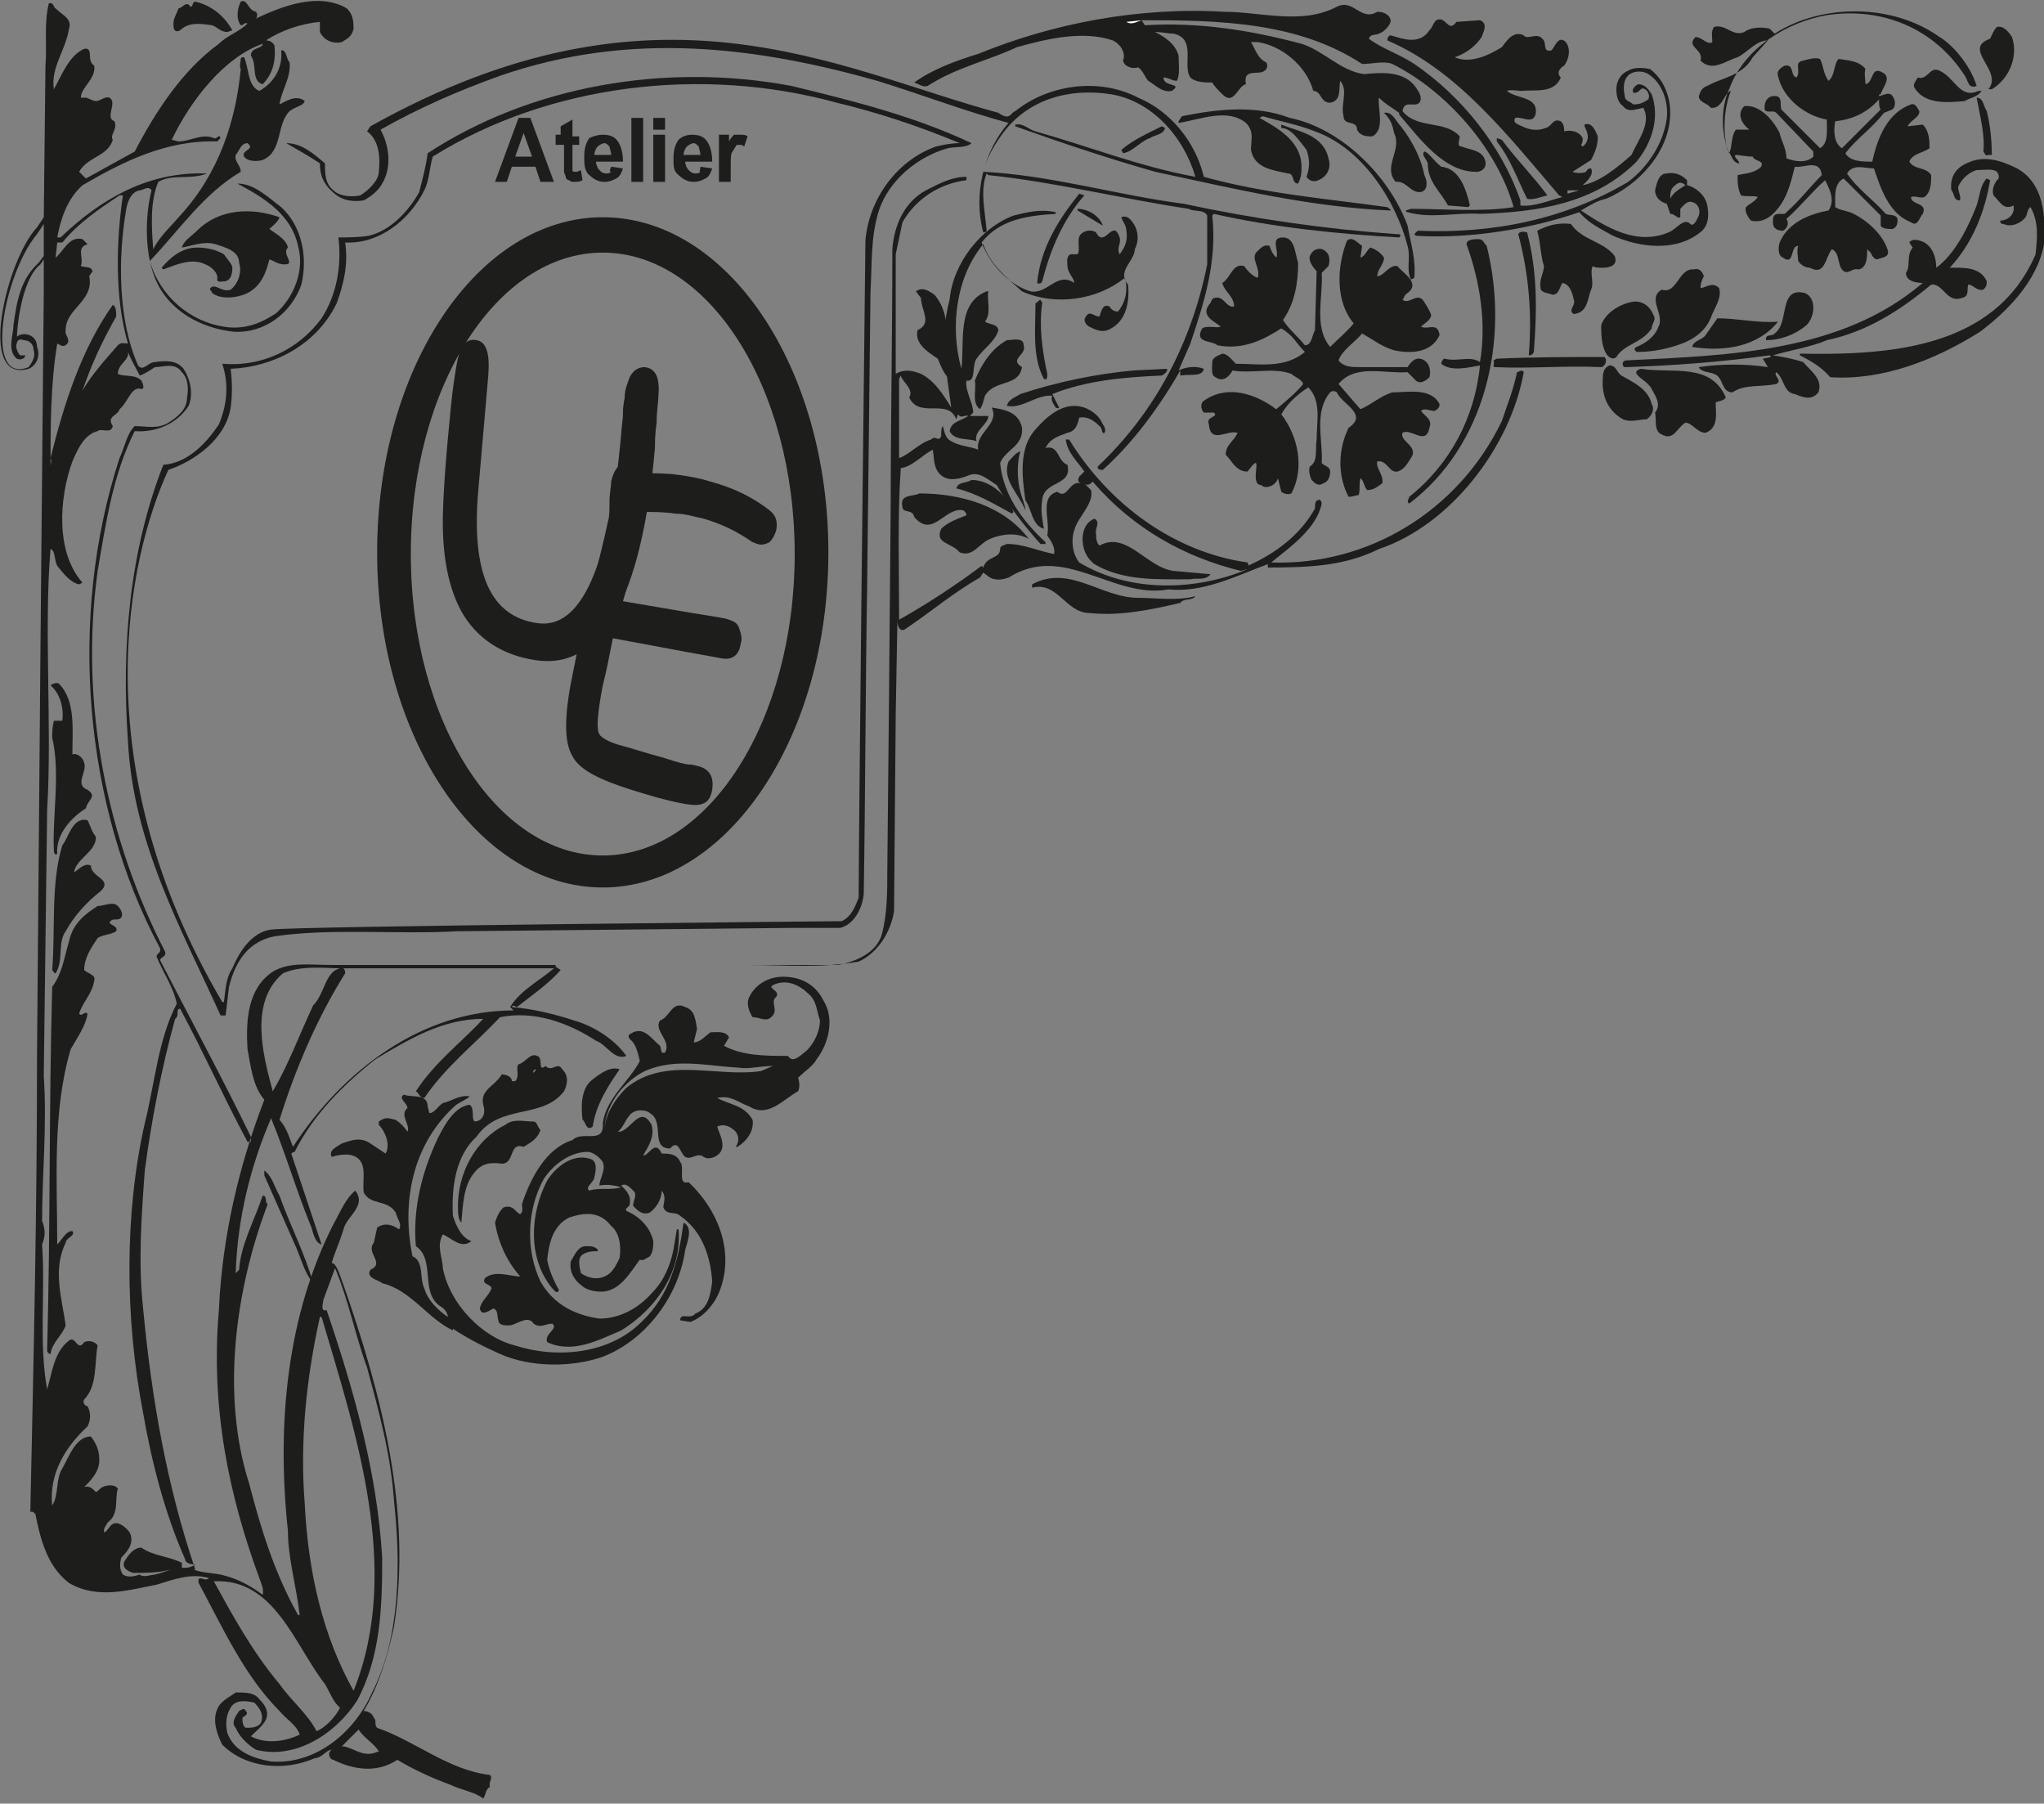 <?xml version="1.0" encoding="utf-8"?>
<!-- Generator: Adobe Illustrator 25.3.1, SVG Export Plug-In . SVG Version: 6.00 Build 0)  -->
<svg version="1.1" id="Ebene_1" xmlns="http://www.w3.org/2000/svg" xmlns:xlink="http://www.w3.org/1999/xlink" x="0px" y="0px"
	 viewBox="0 0 121.4 107.1" style="enable-background:new 0 0 121.4 107.1;" xml:space="preserve">
<rect x="0" y="0" width="121.4" height="107.1" fill="#808080" stroke="none"/>
<style type="text/css">
	.st0{fill:#1D1D1B;}
	.st1{fill-rule:evenodd;clip-rule:evenodd;fill:#1D1D1B;}
	.st2{fill-rule:evenodd;clip-rule:evenodd;fill:#FFFFFF;}
</style>
<g>
	<g>
		<g>
			<path class="st0" d="M31.8,39.2c-2-0.3-3.5-1.3-4.4-2.9c-0.7-1.3-1.1-3-1.1-5.3c0-1,0.1-3,0.4-6c0.1-1.1,0.2-2,0.3-2.6
				c0.1-0.7,0.2-1.2,0.3-1.5c0.2-0.5,0.5-0.8,1-0.7c0.6,0.1,0.8,0.8,0.7,2.1l-0.6,6.9c-0.4,4.8,0.7,7.4,3.5,7.8
				c2.6,0.4,4.3-3.3,5-11.3c0-0.3,0.1-0.7,0.1-1.2c0-0.5,0.1-0.8,0.1-0.9c0-0.5,0.2-0.9,0.3-1.2c0.2-0.4,0.5-0.6,0.9-0.6
				c0.7,0.1,0.9,0.7,0.8,1.8c0,0.3-0.1,0.8-0.1,1.5c-0.1,0.7-0.1,1.1-0.1,1.5C38.1,35.6,35.7,39.8,31.8,39.2z"/>
		</g>
		<g>
			<path class="st0" d="M45,32.3c-0.1,0-0.2-0.1-0.3-0.1c-1-0.7-1.9-1.1-2.9-1.4c-0.5-0.1-1.1-0.3-1.7-0.3c-0.6-0.1-1.3-0.1-2-0.1
				c0,0.5-0.1,0.9-0.1,1.2c-0.2,1-0.5,2.4-1,4.1l4.1,0.7c1.2,0.2,2,0.3,2.2,0.4c0.3,0.1,0.5,0.2,0.6,0.5c0.1,0.3,0.2,0.6,0.1,0.9
				c-0.1,0.7-0.5,1-1.1,0.9l-2.2-0.4l-4.3-0.8c-0.1,0.5-0.2,1-0.3,1.5c-0.1,0.5-0.2,0.9-0.3,1.3c-0.3,1.6-0.4,2.6-0.2,2.9
				c0.1,0.2,0.6,0.5,1.4,0.7c0.4,0.1,1,0.3,1.7,0.5c0.8,0.2,1.3,0.4,1.7,0.5c0.1,0,0.3,0.1,0.6,0.1c0.2,0,0.4,0.1,0.5,0.1
				c0.7,0.2,0.9,0.7,0.8,1.4c-0.1,0.6-0.4,0.9-1,0.9c-0.6,0-1.9-0.3-3.8-0.9c-1.9-0.6-3.1-1.2-3.5-2c-0.5-0.8-0.5-2.4,0-4.8
				c0.1-0.5,0.2-1,0.3-1.5c0.1-0.5,0.3-1.1,0.4-1.8c0-0.2,0-0.4,0-0.6c0-0.2,0.1-0.5,0.3-0.6c0.5-2.1,0.9-3.6,1.1-4.6
				c0.1-0.3,0.1-0.7,0.1-1.2c0-0.5,0.1-0.9,0.1-1.2c0.2-0.9,0.6-1.2,1.2-1c0.3,0.1,0.5,0.2,0.6,0.5c0.8,0,1.5,0,2.2,0.1
				c0.7,0.1,1.3,0.2,1.9,0.4c1.5,0.4,2.6,1,3.5,1.7c0.4,0.3,0.5,0.7,0.4,1.2c-0.1,0.3-0.2,0.5-0.4,0.7C45.5,32.3,45.2,32.4,45,32.3z
				"/>
		</g>
	</g>
	<g>
		<path class="st0" d="M35.8,52.7c-7.4,0-13.4-8.9-13.4-19.9c0-11,6-19.9,13.4-19.9c7.4,0,13.4,8.9,13.4,19.9
			C49.2,43.8,43.2,52.7,35.8,52.7z M35.8,15c-6.3,0-11.4,8-11.4,17.9c0,9.9,5.1,17.9,11.4,17.9s11.4-8,11.4-17.9
			C47.2,23,42.1,15,35.8,15z"/>
	</g>
</g>
<g>
	<g>
		<path class="st1" d="M117.6,19.7c-2.7,1.7-5.8,2.9-8.9,2.7c-0.5-0.6-1.2-1-1.8-1.3l0-0.1c5.3,0.1,11.6-0.3,14-5.9
			c0.1-1,0.2-1.9-0.3-2.8c-0.2,0.1-0.2,0.5-0.3,0.6c-0.3,0.4-0.9,0.6-1.3,0.4c-0.1,0-0.2,0-0.2-0.2c0.4,0,0.8-0.3,0.8-0.7l0-0.2
			c-0.6,0.3-0.8-0.2-1.2-0.6c-0.1-0.3,0-0.6,0.2-0.9c0.2-0.1,0.1-0.4,0-0.5c-0.2-0.2-0.8-0.1-1.2-0.1c-0.4,0.1-0.9,0.5-1.1,1
			c0,0.3,0.2,0.6,0.1,0.8c-0.4,0-0.3-0.4-0.5-0.6c-0.1-0.7,0.2-1.3,0.9-1.6c1-0.5,2-0.2,3,0.3c1.6,0.9,1.7,2.8,1.6,4.5
			C121,16.7,119.2,18.5,117.6,19.7L117.6,19.7z"/>
	</g>
	<g>
		<path class="st1" d="M118.3,5.3l-0.2,0c0.9-1.1-1.6-2.4,0.1-3c0.1-0.2,0.2-0.5,0.4-0.7c0.4-0.1,0.7,0.3,0.9,0.6
			C119.9,3.4,119.3,4.7,118.3,5.3L118.3,5.3z"/>
	</g>
	<g>
		<path class="st1" d="M118.1,9.2c-0.2,0.1-0.2-0.1-0.3-0.2c0.1-1-0.2-2.1-0.4-3.2c0.4,0,0.4,0.5,0.6,0.8c0.2,0.8,0.3,1.7,0.3,2.6
			L118.1,9.2L118.1,9.2z"/>
	</g>
	<g>
		<path class="st1" d="M115.8,15.9c0.7,0,1.8-0.1,2.2,0.8c0,0.2,0,0.3-0.2,0.5c-0.4,0.1-0.6-0.3-0.9-0.3c-0.1,0.3,0.1,0.7-0.4,0.8
			c-0.9,0.3-1.1-0.9-1.8-0.8c-1.8,1.5-3.8,2.8-6.2,3.3c-0.9,0.4-2.2,0.6-3.2,0.9c0.6,0.1,1.2,0.2,1.8,0.4c0.4,0.5,1.2,1,0.9,1.8
			c-0.4,0.5-0.9,0.3-1.4,0.1c-0.7-0.1-0.6-0.9-1.1-1.3c-0.2,0.2,0.4,0.5,0,0.7c-0.9,0.2-1.9,0-2.6,0.5c-0.7,0-0.5-0.9-1.1-1.1
			c-0.2-0.1-0.8-0.1-0.9-0.4c1.3-0.2,2.8-0.2,4.1,0l-0.3-0.5l0.5-0.1l-0.1-0.1c-2.9,0.4-5.6,0.6-8.5,0.7c-0.1,0-0.2,0-0.2-0.1
			c-0.1-0.2,0.1-0.3,0.2-0.3c6.2-0.3,12.8-0.5,17.6-4.6c-0.4,0-1-0.1-1-0.6c0.3-0.4,0-1,0.4-1.5l-0.2-0.3c0.2-0.3,0.7-0.1,0.9,0
			c0.5,0.3,0.7,0.9,0.7,1.5c1.1-0.8,1.9-2.4,2.4-3.7c0.2-0.6,0.2-1.2,0.6-1.6l0.2,0.1C117.9,12.5,117.2,14.4,115.8,15.9L115.8,15.9z
			"/>
	</g>
	<g>
		<path class="st1" d="M116.7,6c-1.1,0.1-2.4,0.2-3-0.8c-0.1-0.2,0.1-0.4,0.2-0.6c0.6,0.2,0.7-0.7,1.3-0.4c0.9,0.4,1.2,1.7,2.3,1.2
			l0.2,0C117.4,5.8,117,5.8,116.7,6L116.7,6z"/>
	</g>
	<g>
		<path class="st1" d="M117.4,5.1c-0.5,0.2-0.5-0.3-0.7-0.6c-1.8-2.8-4.9-4.1-8.2-3.6c-2.3,0.4-4.9,1.9-5.8,4.4
			c-0.5,1.1-0.5,2.6,0,3.8c0.2-0.4,0.1-1,0.4-1.4c0.2,0,0.6,0,0.8,0c-0.4-0.3-0.8-0.9-0.3-1.4c0.9-0.1,1.7,0.8,2.1,1.6
			c0.1,0.5,0.4,0.9,0.4,1.5c0.5,0.2,1.2,0.3,1.6-0.1l0-0.3l-2.2-2.3c-0.2-0.2-0.7,0.1-0.7-0.3c0-0.4,0.2-0.7,0.6-0.7
			c0.5,0,0.3,0.5,0.4,0.8l2.3,2.3c0.5-0.3,0.4-1,0.4-1.7c-1.2-0.2-2.6-1.2-2.9-2.6c-0.1-0.3,0.2-0.5,0.4-0.6
			c0.6-0.1,0.3,0.6,0.7,0.7c0.3-0.4-0.2-0.9,0.4-1c0.4-0.1,0.7-0.2,1-0.1c0.2,0.4,0.2,0.9,0.5,1.3c0.4-0.3,0.3-1,0.6-1.3
			c0.6,0.1,1.2,0.1,1.6,0.6c-0.1,0.2,0,0.7,0,0.9c0.5-0.1,0.3-1.1,1-0.7c0.6,0.3,0,0.9-0.1,1.3c-0.1,0-0.1,0-0.1,0.1l0,0
			c0.2,0,0.6-0.3,0.8,0c0.2,0.3,0.2,0.6,0,0.8l-0.5,0.2c-0.8,1-1.6,1.5-2.3,2.4c0.3,0.5,1,0.5,1.6,0.5c0.3-1.4,0.9-2.9,2.3-3.4
			c0.3-0.1,0.4,0.3,0.5,0.4c0,0.4-0.5,0.5-0.7,0.9l0.9-0.1c0.4,0.4,0.4,1,0.4,1.4c-0.4,0.3-1,0.3-1.2,0.8c0.3,0.5,1,0.3,1.3,0.8
			c0,0.4,0,1-0.4,1.3c-0.3,0.1-0.5-0.1-0.8,0c0,0.5,1,0.3,0.7,1c-0.2,0.2-0.3,0.8-0.7,0.5c-1.3-0.5-1.8-2-2.2-3.2
			c-0.6,0-1.2-0.3-1.6,0.3c0.6,0.9,1.6,1.6,2.3,2.4c0.2,0.1,0.6,0,0.7,0.3c0,0.2,0,0.5-0.3,0.6c-0.2,0-0.6,0-0.7-0.2l0-0.6l-2.2-2.2
			c-0.6,0.3-0.5,1.1-0.5,1.7c0.3,0.2,0.7,0.2,1.1,0.4c0.8,0.4,1.7,1.2,2,2.1c0.2,0.5-0.4,0.5-0.6,0.6c-0.2,0-0.3-0.2-0.4-0.4
			c0,0-0.1-0.1-0.2-0.2l0,0c0,0.4,0,1.1-0.5,1.2c-0.4-0.1-0.6,0.3-0.9,0.1c-0.4-0.3-0.2-1.1-0.7-1.3c-0.4,0.5-0.4,1.6-1.3,1.1
			c-0.2,0-0.5-0.1-0.7-0.4c0-0.2-0.1-0.6,0-0.9c-0.5,0-0.2,1.2-0.9,0.7c-0.3-0.1-0.3-0.6-0.2-0.9c0.5-1.2,1.8-1.7,2.9-1.9
			c0.4-0.6,0.1-1.2-0.2-1.8c-0.8,0.7-1.4,1.5-2.3,2.3c0.2,0.3,0,0.6-0.2,0.7c-0.3,0-0.6-0.1-0.6-0.5c0-0.3,0-0.5,0.4-0.5l0.3,0
			c0.9-0.8,1.5-1.6,2.2-2.3c-0.1-1-1.1-0.4-1.6-0.5c-0.2,0.8-0.4,1.6-0.8,2.2c-0.4,0.6-1,1.2-1.8,1c-0.2-0.2-0.4-0.6-0.3-0.8
			c0.2-0.2,0.5-0.3,0.7-0.6c-0.2-0.1-0.7,0-1-0.1c-0.2-0.4-0.2-0.8-0.2-1.2c0.4-0.1,1-0.1,1.4-0.5c0.2-0.4-0.4-0.3-0.5-0.6
			c-0.4,0-0.8-0.1-1-0.1c-0.2,0.1,0.2,0.3,0.2,0.5c-0.4,0-0.5-0.6-0.7-0.8c-0.3-1.1-0.2-2.5,0.2-3.5c-0.4,0.1-0.5,1.1-1.2,1
			c-0.2-0.3-0.7-0.3-0.7-0.7c0.1-0.3,0.2-0.5,0.5-0.6c0.9-0.5,2.1-0.6,2.7-1.7l0.9-1c-0.7,0-1.2,0.7-1.8,1c-0.7,0.2-1.5,0.9-2.2,0.2
			c0.2-0.7-0.9-0.8-0.3-1.4c0.4,0,0.7,0.5,1,0.3c0-0.3-0.1-0.6,0.1-0.9c0.7-0.2,1.1,0.6,1.8,0.3c0.4-0.3,1-0.3,1.5-0.2l0.3,0.3
			c2.8-1.8,7-1.8,9.8,0.2C115.9,2.6,117,3.8,117.4,5.1L117.4,5.1z M109.4,8.8c-0.5-0.3-0.5-1.1-0.4-1.6c1-0.1,1.9-0.5,2.6-1.3
			c0,0.2,0,0.5,0.1,0.6L109.4,8.8L109.4,8.8z"/>
	</g>
	<g>
		<path class="st1" d="M107.3,19.3c-0.7,0.6-1.6,0.9-2.4,0.9c-0.1-0.4,0.4-0.2,0.5-0.4c0.9-0.6,0.2-2.8,1.8-2.4
			C107.9,17.7,107.8,18.8,107.3,19.3L107.3,19.3z"/>
	</g>
	<g>
		<path class="st1" d="M100.5,20.6c0.1-0.4,0.6-0.4,0.8-0.7l0.7-1c1.2,0,2.4,0.3,3.6,0.2C104.4,20.6,102.4,20.9,100.5,20.6
			L100.5,20.6z"/>
	</g>
	<g>
		<path class="st1" d="M101.9,23.9c0,0.6,0.2,1.5-0.6,1.8c-0.5,0-0.8-0.6-1.2-0.6c-0.5,0.3-0.7,1.1-1.4,0.7
			c-0.5-0.2-0.3-0.9-0.4-1.3c0.4-0.5,0-1-0.2-1.4c-0.2-0.4-0.7-0.6-0.9-0.9c-0.1-0.2,0.2-0.3,0.3-0.3c1.8,0.3,4.1-0.4,5,1.7
			C102.4,23.8,102.1,23.8,101.9,23.9L101.9,23.9z"/>
	</g>
	<g>
		<path class="st1" d="M99.9,20.4c-0.8,0.3-1.7,0.5-2.7,0.5c-0.1-0.1-0.2-0.2,0-0.3c0.5-0.2,1.1-0.6,1.3-1.2
			c0.4-0.7-0.7-1.7,0.2-2.2c0.9,0.3,1-1.3,1.9-1.2c0.3-0.1,0.5,0.1,0.6,0.4c-0.1,0.2-0.2,0.4-0.2,0.7c0.3,0,0.7-0.4,1.1,0
			c0.2,0.6-0.3,1.2-0.5,1.8C101.3,19.6,100.7,20.1,99.9,20.4L99.9,20.4z"/>
	</g>
	<g>
		<path class="st1" d="M101.1,13.7c-1.5,1.3-3.7,1-5.3,0.3c-0.7-0.4-1.4-0.7-2-1.4c-2.9,1-6.5,1.6-9.7,1.4l-0.1-0.1l0.2-0.2
			c4.5,0.2,8.8-0.7,12.5-2.9c1.2-0.9,2.1-2.3,2.3-3.8c0.1-1-0.3-2.1-1.1-2.6c-0.3-0.2-0.8-0.2-1.1,0c-0.4,0.3-0.4,0.8-0.3,1.3
			c0,0.3,0.3,0.3,0.5,0.5c0.4,0,0.6-0.1,0.9-0.3c0.1-0.2,0-0.5-0.2-0.6c-0.3-0.2-0.3,0.3-0.7,0.2c-0.1-0.2,0.1-0.4,0.3-0.5
			c0.4,0,0.6,0.3,0.8,0.6c0.5,1.4,0,2.9-0.9,4c-2.5,2.5-5.9,3-9.3,3.1c-1.4-0.1-2.9,0.3-4.3-0.1c0,0-0.1,0-0.1-0.1l0.3-0.1
			c1.9,0,4.2,0.2,6.1-0.1c-1-3.5-4-6.9-7.2-8.5c-0.5-0.2-1.2,0-1.8,0c-3.8-2.5-8.5-2.6-13-2.6l-0.1,0L68,1.5
			c3.2-0.2,6.3,0.3,9.3,1.1C78.6,3,79.6,4.2,81,4.4c1.1-0.1,2.4-0.2,3.1,0.8c0.2,0.3,0.4,0.6,0.2,0.9c-0.3,0.3-0.9-0.2-1,0.5
			c0.9,1.1,2.5,0.5,3.4,1.5c0,0.2-0.2,0.6,0.1,0.6c0.5,0.2,1.2,0.2,1.4,0.8c0.1,0.3,0,0.6-0.4,0.7c-2,0.1-3.5-2-4.7-3.4l0-0.1
			c-0.4-0.3-0.8-0.5-1.2-0.9c-0.1,0.6,0.4,1.9-0.4,2.3c-0.3,0-0.7,0-0.9-0.4c0-0.6-0.8-0.2-0.8-0.8c-0.2-0.7,0.3-1.5-0.2-2.1
			C79.5,5.2,79.7,6,79,6.1c-0.6,0-0.5-0.7-1-0.7c-0.4-1.5-1.9-2.7-3.3-2.9l-0.4,0c0.2,0.3,0.4,1,0.9,1.2c0.1,0.1,0.1,0.4-0.1,0.5
			C74.8,4.5,73.8,4,74,5c-0.5,0.1-0.7,1.3-1.4,0.6c-0.2-0.2-0.5-0.5-0.6-0.7c-0.4,0-1,0-1.3-0.3c-0.5-0.7,0.4-2.3-1-2.6
			c-0.3,0-0.7-0.1-1.1-0.1c0.6,0.3,1.2,0.7,1.4,1.4c0,0.5,0.1,1.1-0.1,1.5c-0.3,0-0.5-0.2-0.8-0.2c0,0.6,1.2,0.3,0.5,0.8
			c-0.6,0.1-0.9-0.3-1.4-0.6C68,4.6,67.9,4.2,67.6,4c-0.3,0.1-0.8,0-0.9-0.4c0.2-0.5-0.2-1-0.6-1.2c-1.8-0.6-3.9-0.1-5.7,0.4
			c-1.7,0.8-3.6,1.2-5.3,2.3c-0.3,0.1-0.5-0.1-0.8-0.2c1.1-0.8,2.5-1.3,3.8-1.7c4.4-1.8,9.5-2.8,14.6-2.5c2.2,0,4.6,0.8,6.7-0.3
			c1-0.5,1.4,0.9,2.4,0.3c0.3,0,0.7,0.1,0.8,0.5c0,0.3-0.4,0.7-0.7,0.8c-0.2,0.1-0.5,0-0.6,0.3c0.8,0.6,1.8,0.9,2.7,1.5
			c2.8,1.9,5.2,4.9,6.3,8.1l0,0.3c0.8,0.1,1.7-0.3,2.5-0.5l-0.2-0.1c-3-3.5-6-7.4-10.2-9.2c0-0.2,0.1-0.3,0.2-0.3
			c0.7,0.2,1.7,0.6,2.3-0.3c0.2-0.2,0.2-0.4,0.4-0.6c0.6-0.3,0.7,0.8,1.2,0.1l1.4-0.1c0.5,0.2,0.2,0.7,0.1,1c-0.4,0.6-1,1-1.6,1.2
			c0.9,0.4,2-0.1,2.8-0.6c0.3-0.4,0.7-1,1.3-0.7c0.2,0.3,0.8-0.2,1.1,0.2c0.3,0.2,0,0.8,0.5,0.7C92.3,3,92.5,2,93,2.5
			c0.3,0.4,0.2,1-0.1,1.4c-0.2,0.1-0.5,0.4-0.2,0.7c-0.4,1-1.6,0.7-2.3,0.8c-0.2,0-0.7-0.1-0.9,0c0.6,0.5,1.9,0.3,1.7,1.4
			c-0.2,0.6-0.8,0.1-1.2,0.2c-0.2,0.3,0.2,0.4,0.4,0.5c0.4,0.2,0.9,0.3,1.4,0.1c0.4-0.1,0.4-0.6,0.9-0.4c0.2,0.2,0.2,0.4,0.2,0.6
			c0.4-0.1,0.9,0,1.1,0.4c0,0.2,0,0.3-0.1,0.4l0.1,0.1c0.3-0.2,0.4-0.6,0.2-1c0,0-0.1-0.2-0.1-0.3c0.5-0.2,0.7,0.5,0.8,0.7
			c0,0.6-0.2,1-0.4,1.4l-1.1,0.7c0.2,0.1,0.6,0.1,0.8,0c0.1-0.2,0.2-0.2,0.3-0.2c0.2,0.4-0.3,0.8-0.5,1c1-0.2,2-1,2.9-1.8
			c0.4-0.9,1.2-1.9,0.7-2.8c-0.5,0.1-0.9,0.3-1.2-0.1C96.1,6.1,96,5.7,96,5.3c0-0.4,0.2-0.9,0.7-1.1C97,4,97.5,4,98,4.1
			c0.8,0.6,1.2,1.6,1.2,2.6c0,2.3-1.9,4.3-3.8,5.1c-0.5,0.1-1,0.4-1.5,0.7c1.5,1,3.3,2.1,5.2,1.3c0.5-0.2,0.9-0.9,1.3-0.5
			c0.2,0.2,0.4-0.3,0.5-0.5c0.1-0.3,0-0.7-0.4-0.8c-0.3-0.1-0.5,0.2-0.7,0.4l0,0.5c-0.2,0.1-0.3-0.2-0.6-0.2l-0.2-0.6
			c-0.4-0.1-0.7-0.4-0.7-0.8c0.1-0.4,0.2-1,0.7-1c0.5-0.1,0.9,0.1,1.2,0.4l0,0.3c0.5,0.1,1.1,0.6,1.2,1.2
			C101.5,12.7,101.5,13.3,101.1,13.7L101.1,13.7z M99.2,11.8c0-0.3,0-0.6,0.3-0.8c0.2-0.2,0.4-0.2,0.6,0
			C99.8,11.2,99.4,11.4,99.2,11.8L99.2,11.8z M93.1,11.3l0.7,0l-0.7,0.2L93.1,11.3L93.1,11.3z"/>
	</g>
	<g>
		<path class="st1" d="M97.8,24.9c-0.5,0-0.9,0.2-1.4,0c-0.9-0.5-1.3-1.4-1.2-2.5c0-0.3,0.1-0.6,0.4-0.7c0.4,0,0.4,0.4,0.7,0.6
			c0.7,0.4,1.6,0.8,1.8,1.7C98.3,24.3,98.1,24.7,97.8,24.9L97.8,24.9z"/>
	</g>
	<g>
		<path class="st1" d="M96,21.2c-0.2,0.2-0.5,0-0.6-0.2c-0.3-0.5-0.3-1.2-0.3-1.7c0.3-0.8,1.2-1.3,2-1.4c0.5,0,0.9,0.3,1.1,0.8
			c0.2,0.3-0.1,0.5-0.1,0.8C97.5,20.4,96.5,20.4,96,21.2L96,21.2z"/>
	</g>
	<g>
		<path class="st1" d="M95.2,15.9c-0.2,0-0.5,0-0.6-0.1c-0.2,0.4,0.1,1-0.1,1.4c-0.2,0.5-0.2,1.2-0.8,1.4c-0.1,0-0.2,0.1-0.3,0
			c-0.2-0.2,0.1-0.4,0.1-0.7c-0.1-0.4-0.2-1-0.7-1.1c-0.2,0.3-0.2,0.7-0.6,0.7c-0.2-0.1-0.7-0.1-0.7-0.4c-0.1-0.5,0.2-0.9,0.2-1.3
			c-0.2-0.6-0.2-1.4-0.4-2.1c0.6-0.3,1.2-0.5,2-0.4c0.7,1,1.9,1,2.6,1.9C96.1,15.7,95.7,15.9,95.2,15.9L95.2,15.9z"/>
	</g>
	<g>
		<path class="st1" d="M95.1,21.8c-2.2-0.1-4.2,0.1-6.3,0c-0.2,0,0-0.2-0.1-0.4l0.2-0.1c2.1-0.1,4.3-0.1,6.4-0.1
			C95.5,21.4,95.3,21.8,95.1,21.8L95.1,21.8z"/>
	</g>
	<g>
		<path class="st1" d="M90.7,11.8c-0.6-1.2-1-2.4-1.8-3.4c0,0,0-0.2,0-0.2l0.3,0.1c0.8,1.1,1.9,2.2,2.7,3.3
			C91.5,11.7,91,11.9,90.7,11.8L90.7,11.8z"/>
	</g>
	<g>
		<path class="st1" d="M91.1,20.9c-0.1,0.2-0.2,0.2-0.3,0.2c0.2-2.5,0-4.8-0.6-7.1c-0.1-0.2,0.2-0.3,0.5-0.2
			C91.3,16.1,91.3,18.3,91.1,20.9L91.1,20.9z"/>
	</g>
	<g>
		<path class="st1" d="M83.7,29.9c-0.2-0.1,0-0.3,0-0.4c2.4-1.9,3.9-4.7,4.2-7.8c-0.6,0.1-1.7,0.4-2.3-0.1c0-0.1,0.1-0.3,0.2-0.3
			c0.8,0.2,1.5-0.2,2.1,0.2c0.4-2.3,0-4.8-0.8-7c0-0.3,0.5-0.3,0.7-0.3c0.3,0,0.3,0.2,0.5,0.4C89.7,20.2,88.2,26.5,83.7,29.9
			L83.7,29.9z"/>
	</g>
	<g>
		<path class="st1" d="M87.2,12.3L86,12.2c-0.5-0.9-1.2-1.4-1.2-2.5c-0.1-0.3-0.4-0.5-0.2-0.7c0.2,0,0.6,0.6,1,0.9
			c1.1,0.1,1.5,1.4,1.7,2.3L87.2,12.3L87.2,12.3z"/>
	</g>
	<g>
		<path class="st1" d="M82.8,20.8c-0.7-0.2-1.2-0.6-1.9-1c-0.4,0.5-1.2,1-1.4,1.6c0.3,0.4,0.8,0.4,1.3,0.4l2.8,0
			c0.2-0.3,0.5-0.7,1-0.4c0.3,0.2,0.4,0.6,0.3,1c-0.2,0.2-0.6,0.5-0.9,0.1l-0.4-0.4c-1.4,0.1-3.1-0.5-4.1,0.7l1.3,1.5
			c0.7-0.3,1.2-0.8,1.9-1c0.9,0,2.3-0.3,2.8,0.7c0,0.2-0.1,0.3-0.3,0.4c-0.3,0-0.6-0.2-0.8,0c0.2,0.3,0.7,0.5,0.5,1
			c-0.2,1.1-1.1,0-1.6,0.3c-0.2,0.5,1,0.8,0.5,1.5c-0.2,0.3-0.4,0.7-0.8,0.8c-0.5,0.1-0.6-0.7-1.2-0.6c-0.1,0.4,0.4,0.8,0.3,1.3
			c-0.3,0.2-0.5,0.4-0.9,0.4c-0.2-0.2-0.2-0.6-0.4-0.7c-0.1,0.4,0,0.6-0.1,1c-0.2,0-0.3,0.1-0.6,0.1c-0.7-1.3-0.6-2.9,0-4.1
			c1.2-0.8-0.4-1.4-0.7-2.1c-0.1-0.1-0.3-0.1-0.4,0c-1,1.2-0.4,2.9-0.5,4.2c0.2,0.2,0.5,0.2,0.5,0.5c0,0.3-0.1,0.6-0.4,0.7
			c-0.3,0.2-0.5,0-0.7-0.2c-0.1-0.2-0.2-0.6-0.1-0.8c0.5-0.3,0.3-1,0.4-1.6c0-1.1,0.3-2.3-0.5-3.1c-0.6,0.4-1.2,0.9-1.6,1.6
			c1,1.3,1.4,3.2,0.6,4.7c-0.2,0.1-0.5,0-0.6-0.1l-0.2-0.8c-0.1,0.4-0.7,0.7-1,0.4c-0.8,0,0.3-2.3-0.8-0.8c-0.7,0-0.9-0.6-1.3-1
			c0-0.6,0.5-0.8,0.7-1.3c-0.6-0.2-1.6,0.7-1.7-0.5c-0.2-0.5,0.6-0.4,0.3-0.7c-0.2,0-0.4,0-0.6,0c-0.2-0.2-0.2-0.6,0-0.7
			c1.4-1,3.1-0.4,4.3,0.5c0.6-0.5,1.2-1,1.6-1.5c-0.1-0.3-0.5-0.4-0.7-0.6c-1.1-0.4-2.3,0-3.5-0.2c-0.2,0.4-0.6,0.7-1,0.4
			c-0.3-0.1-0.2-0.6-0.2-0.9c0-0.3,0.4-0.4,0.6-0.5c0.3,0,0.6,0.4,0.8,0.6c1.4,0,2.9,0.3,4.1-0.7c-0.5-0.5-0.7-1-1.4-1.4
			c-1.1,0.7-2.3,1.3-3.8,1c-0.3-0.3-1.4-0.1-0.9-1c0.3-0.2,0.8,0,1.1-0.1c-0.3-0.3-1.2-0.6-0.7-1.3c0.2-0.2,0.1-0.3,0.3-0.4
			c0.6-0.2,0.7,0.6,1.2,0.5c0-0.6-0.6-0.9-0.7-1.4c0.5-0.3,0.6-1.2,1.3-1c0.2,0.3,0.5,0.6,0.8,0.7c0.2-0.6-0.5-1.2,0-1.6
			c0.2-0.2,0.4-0.4,0.7-0.3c0.1,0.3,0.2,0.5,0.4,0.7c0.2-0.4-0.4-1.2,0.4-1.2c0.7,0,0.7,0.9,0.9,1.5c0,1.2-0.2,2.4-0.9,3.4
			c0.3,0.5,0.9,1,1.3,1.5c0.4,0,0.4-0.5,0.6-0.9l0.1-3.5c-0.2-0.2-0.5-0.6-0.4-0.9c0.2-0.5,0.7-0.5,0.9-0.3c0.3,0.2,0.3,0.6,0.2,0.9
			l-0.4,0.4c0.1,1.4-0.5,3.2,0.5,4.4c0.5-0.5,1-0.9,1.4-1.4c-1.1-1.3-1-3.4-0.4-4.9c0.3-0.3,0.6,0.1,0.9,0.3l-0.1,0.7
			c0.3-0.1,0.4-0.5,0.6-0.6c0.3,0.1,0.6,0.3,0.8,0.6c0,0.4-0.4,0.7-0.4,1.1c0.4,0,0.7-0.7,1.2-0.6c0.3,0.4,1.4,1,0.6,1.6
			c-0.2,0.1-0.2,0.3-0.3,0.4c0.4,0.3,0.8-0.4,1.2,0c0.2,0.3,0.4,0.6,0.5,0.9c0,0.3-0.4,0.5-0.6,0.7c0.4,0.2,1-0.3,1.1,0.5
			C85,21,83.7,21,82.8,20.8L82.8,20.8z"/>
	</g>
	<g>
		<path class="st1" d="M84.4,11.4c-0.6,0.1-0.9-0.7-1.5-0.6c-0.8-0.9,0.4-1.9-0.1-2.9c-0.1-0.5-0.2-0.8-0.6-1.2
			c0.5-0.1,0.7,0.5,1,0.8c0.7,0.9,1.2,1.9,1.4,2.9C84.8,10.8,84.8,11.3,84.4,11.4L84.4,11.4z"/>
	</g>
	<g>
		<path class="st1" d="M83.8,16.6c-0.3-0.6,0-1.3-0.2-2c-0.7-2.7-2.7-5.8-5.5-6.8c-1-0.4-2.1-0.6-3.1-0.9L74.8,7
			c1.1,0.6,2.5,1.4,2.5,2.9c0,0.3,0,0.6-0.2,1c-0.4,0-0.2-0.6-0.6-0.6c-0.9-0.2-2-0.3-2.2-1.4c0-0.6,0.2-1.1-0.3-1.6
			c-1.1-0.9-2.7-0.2-4,0l0-0.1l0.2-0.3c2-0.4,4.3-0.7,6.4,0.1c3,0.6,5.9,3.4,7,6.4c0.2,1.1,0.5,2,0.4,3.1L83.8,16.6L83.8,16.6z"/>
	</g>
	<g>
		<path class="st1" d="M83.1,14.1c-3.6-0.2-7.5-0.6-11-1.4L72,12.8c0.3,2.8-0.5,5.2-1.3,7.6l-0.7,1.6c0.4-0.2,1-0.3,1.5-0.1
			c-0.1,0.5-0.8,0.3-1.4,0.4l0-0.3c-1.2,2.1-2.8,4.3-4.6,5.9c-0.2,0-0.2,0-0.3-0.1l0-0.1c3.5-3.3,5.6-7.5,6.5-12l0-2.9
			c-0.2-0.4-0.8-0.2-1.1-0.4c-4-0.6-8-1.6-11.9-2c0,0-0.1-0.1-0.1-0.1c-0.4,1-0.1,2.2,0,3.4c0,0.1-0.2,0.1-0.2,0.1
			c-0.6-2.2,0-4.8,1.5-6.5c-2.6-0.7-5.2-1.7-7.8-2.5c-7.1-2-14.6-3-22.4-0.3c-2.5,0.9-4.8,1.9-7.1,3.2c0.5,0.9,0.7,2.2,0.1,3.2
			c-0.2,0.4-0.7,0.8-1.1,1c-0.6,0.1-1.2,0-1.6-0.3C19.2,11,19,10.4,19,9.7c-0.6-0.4-1.3-0.8-2-1.2c0.9,0,1.6,0.6,2.3,1.2
			c0,0.6,0,1.2,0.5,1.6c0.4,0.4,1.2,0.4,1.6,0.3c0.5-0.3,1.1-0.9,1.1-1.4c0.1-0.9,0-1.9-0.7-2.4L22,7.5C39-2,49.7,4.1,59.3,6.7
			c0.7,0.5,0.7,0,1-0.1c2-1.6,5-2,7.3-0.8c1.9,0.8,3.4,2.6,3.9,4.7c3.6,1,7.3,1.3,10.9,1.8c0.1,0.1,0.2,0.1,0.2,0.2
			c-4.8-0.2-9.3-1.3-14-2.3c-2.8-0.8-5.5-1.7-8.3-2.7l0-0.1c0.5-0.1,0.8,0.3,1.2,0.4c3.2,0.9,6.2,2.1,9.5,2.7
			C70.3,8.1,68.4,6,66,5.6c-2.5-0.4-5,0.3-6.5,2.4c-0.5,0.7-0.9,1.4-1.1,2.2c4,0.2,8,1.4,11.9,1.9c4.2,0.9,8.4,1.5,12.6,1.8
			C83.1,13.9,83.3,13.9,83.1,14.1L83.1,14.1z"/>
	</g>
	<g>
		<path class="st1" d="M78.3,10.7c-0.2,0.1-0.5,0.1-0.7-0.2c0.2-0.6,0.2-1,0-1.6c-0.4-0.5-0.9-1.3-1.5-1.3l0-0.2
			c1,0.4,2.5,0.6,2.8,2C79.1,10,78.8,10.5,78.3,10.7L78.3,10.7z"/>
	</g>
	<g>
		<path class="st1" d="M70.1,35.8c-1.7,0.4-3.6,0.8-5.4,0.6c-1.4,0-1.9-1.9-3.4-1.5c0,0,0-0.2,0-0.2c2.2-1.2,4.1,0.8,6.3,0.8
			c1.1,0,2.3,0.2,3.4-0.1C70.8,35.7,70.3,35.5,70.1,35.8L70.1,35.8z"/>
	</g>
	<g>
		<path class="st1" d="M69,22.3c-2.3,0.1-4.5,0.3-6.5,1.1l0.4,0.8c0,0.1-0.2,0-0.2,0c-0.2-0.3-0.3-0.5-0.2-0.7
			c-0.9-0.1-1.8,0.8-2.7,0.6c0.1-0.4,0.5-0.5,0.8-0.7c2.1-0.7,4.5-1.2,6.7-1.4l2-0.1C69.4,22,69.2,22.2,69,22.3L69,22.3z"/>
	</g>
	<g>
		<path class="st1" d="M68.3,8.2c-0.6,0.2-1,0.8-1.6,0.9l-0.1-0.2c0.7-0.6,1.6-1,2.4-1.4l0.2,0.1C69.1,8,68.6,8,68.3,8.2L68.3,8.2z"
			/>
	</g>
	<g>
		<path class="st2" d="M66.9,1.3l0.9-0.1C67.5,1.3,67.2,1.5,66.9,1.3L66.9,1.3z"/>
	</g>
	<g>
		<path class="st1" d="M65.6,25.7c-0.2,0.1-0.1-0.3-0.3-0.4c-0.3-0.3-0.7-0.6-1.2-0.5c-0.1,0.4-0.2,0.8-0.7,0.9
			c-0.5,0.2-1,0.3-1.3,0.9c0.8-0.2,0.7,0.8,1.3,1c0.3,1.3-1.4,0.9-1.5,2.1c-0.1,0.6,0,1.1,0.1,1.7c-0.7-0.2-0.7-1.1-1.1-1.7
			c-0.2-1.4-0.4-3.1,0.6-4.2c0.7-0.8,1.7-1.7,2.9-1.3c0.5,0.2,0.9,0.5,1.1,1C65.6,25.3,65.7,25.6,65.6,25.7L65.6,25.7z"/>
	</g>
	<g>
		<path class="st1" d="M65.5,13.4c-0.5-0.3-1-0.6-1.5-0.9l0-0.1C64.6,12.4,65.3,12.8,65.5,13.4L65.5,13.4z"/>
	</g>
	<g>
		<path class="st1" d="M61.9,16.7c0,0.1-0.2,0.2-0.3,0.1c0.2-2.1,1.3-3.8,2.5-5.3l0.3,0.1C63.1,13.1,62.4,14.8,61.9,16.7L61.9,16.7z
			"/>
	</g>
	<g>
		<path class="st1" d="M62,22.5c-0.7-1.3-0.5-2.9-0.5-4.5c0.1,0,0.2-0.2,0.3-0.2c0,0.1,0.1,0.1,0.1,0.2c-0.2,1.4,0,2.8,0.3,4.2
			C62.2,22.4,62.2,22.6,62,22.5L62,22.5z"/>
	</g>
	<g>
		<path class="st1" d="M61.1,32c-0.7-0.4-1.6-0.3-2.3,0c-0.7,0.3-1,1.1-1.8,0.8c-0.5-0.6-1.5-0.5-1.1-1.4c0.4-0.4,1-0.6,1.5-0.8
			c0-0.2-0.2-0.3-0.2-0.3c-1.1-0.2-1.8,1.7-2.9,0.4c-0.1-0.5-0.7-0.2-0.7-0.6c-0.2-0.8,0.7-0.6,1-0.8C57,29.3,59.6,30,61.1,32
			L61.1,32L61.1,32z"/>
	</g>
	<g>
		<path class="st1" d="M60.9,30.3L60.9,30.3c-0.4-1-1.4-1.8-1-2.9c0.2-0.2,0.4-0.5,0.7-0.6c-0.2,0.7-0.2,1.6,0,2.4
			C60.7,29.6,60.9,30,60.9,30.3L60.9,30.3z"/>
	</g>
	<g>
		<path class="st1" d="M60.7,21.8c-0.2,1.2-1.6,0.7-2.2,1.7c-0.1,0.3-0.1,0.5-0.3,0.8c-0.5-0.4-0.2-1.1-0.3-1.7c0.4-1,1-1.9,1.9-2.4
			c0.3,0,1-0.2,1,0.3C61,21.1,59.9,21.3,60.7,21.8L60.7,21.8z"/>
	</g>
	<g>
		<path class="st1" d="M60.1,30.5c-1.1-0.6-2.1-1.2-3.3-1.5c0.1-0.4,0.6-0.3,0.9-0.5c1.1,0,2.1,0.9,2.5,1.9L60.1,30.5L60.1,30.5z"/>
	</g>
	<g>
		<path class="st1" d="M56.3,8.8c-1.8,0.5-3.5,1.9-4.1,3.7c-0.5,1.6-0.4,3.1-0.5,4.9l-0.2,17.6c-0.1,6.1-0.1,12-0.2,18.1
			c-0.1,0.9-0.6,1.8-1.4,2l-2.9,0l-19.9,0.2c-3.4,0.2-7.4-0.2-10.8,0.3c-1.5,0.3-2.3,1.4-2.7,3l-0.2,1.7l-0.3,0
			C10.8,55.2,7.9,50.1,7.6,44c-0.4-5.6,0.1-11.3,2.1-16.4c1.4-0.1,2.5-1.2,3.3-2.4c0.5-1.2,0.6-2.4,0.2-3.6c2.3,0.2,4.5-0.8,5.9-2.7
			c0.9-1.4,1.2-3.1,1-4.8c0.5,0,1.2,0,1.8-0.1c1.3-0.3,2.4-1.5,3-2.6c0.2-0.8,0.4-1.5,0.5-2.3C31.5,5.1,39.5,3.7,47,5.1
			c3.7,0.9,7.3,1.8,10.7,3.4C57.4,8.8,56.7,8.7,56.3,8.8L56.3,8.8z M55.6,8.7c-2.3,0.8-4,3.1-4.2,5.6C51.3,22.8,51,49.5,51,53.3
			c-0.2,0.5-0.4,1.1-1,1.4c0,0-32.7,0.3-33.9,0.5c-1.5,0.2-2.2,2.1-2.3,2.3c-0.4,0.6-0.4,1.3-0.5,2l-0.1,0
			C4.9,45.4,7.6,33.1,10,27.9c1.5-0.5,3.4-1.8,3.7-3.7c0.1-0.8,0.1-1.4,0-2.3c2.5-0.1,5.1-1.4,6.3-3.9c0.4-1.1,0.7-2.3,0.5-3.6
			c2,0.1,3.8-1.3,4.7-3.1c0.3-0.6,0.3-1.3,0.5-2c6.9-4.3,16-5.4,24-3.2c2.5,0.6,4.9,1.4,7.3,2.4C56.5,8.5,56,8.6,55.6,8.7L55.6,8.7z
			"/>
	</g>
	<g>
		<path class="st1" d="M56.5,22.6c-0.4-0.3-0.6-0.8-0.8-1.3c-0.6-0.4-1.4-0.9-1.2-1.7c0.9-0.4,0.2-1.2,0.2-1.9l-0.3-0.4
			c0.4-0.3,0.8,0,1.1,0.2C56.7,18.9,56,20.8,56.5,22.6L56.5,22.6z"/>
	</g>
	<g>
		<path class="st1" d="M47.4,64c0.1,0.3,0.1,0.6,0,0.8c-0.9,0.5-1.8,1.6-2.9,0.9c-0.6-0.2-1.1-0.7-1.9-0.5c0.7,0.4,1.6,0.4,2.1,1.3
			c0.1,0.7-0.4,1.3-0.9,1.6l-0.1,0c0.2-0.3,0.2-0.6,0-0.9c-0.3-0.3-0.7-0.5-1.1-0.3c0.1,0.4,0.5,1,0.2,1.5c-0.2,0.3-0.7,0.5-1,0.3
			c-0.4-0.3-0.7,0.2-1.1,0c-0.3-0.2-0.4-1.1-0.9-0.5c-1.2,0-0.3-1.6-1.2-2.1c-0.2-0.2-0.7-0.2-0.9-0.1c-0.5,0.2-0.6,0.9-1,1.2
			c0.7,0.1,1.3-1.7,2-0.4c0.2,0.7-0.2,1.3-0.5,1.8c0.3,0.1,0.7-1,1.1-0.1c0.4,0,0.9,0,1.1,0.5c0.3,0.3-0.2,1.4,0.5,1.2
			c1.7,1.6,2.7,4,1.9,6.3c-0.3,0.9-1,1.7-1.8,2l-0.6-0.1c0-0.5,0.6,0,0.9-0.4c0.8-0.3,0.9-1.2,1-1.9c-0.1-1.5-0.6-3-1.9-3.9
			c-0.3-0.3-0.8,0-1-0.5c0-0.3,0.2-0.6-0.1-1c0,0.5-0.3,1-0.7,1.3c-0.5,0.2-0.8-0.2-1-0.4c0-0.3,0.2-0.5,0.1-0.8
			c-0.2-0.2-0.5-0.6-0.8-0.4c0.3,0.3,0.6,0.6,0.5,1.1c0,0.2-0.3,0.2-0.2,0.4c0.7,0.3,1.4,0.9,1.6,1.8c0,0.3,0,0.6-0.2,0.9
			c-0.2,0.1-0.4,0.3-0.6,0.2c-0.6,0.8-1.2,1.9-2.3,1.9c-0.4,0-0.9-0.1-1.2-0.4c-0.4-0.3-0.7-0.8-0.6-1.4c0.2-0.3,0.4-0.9,0.9-0.9
			c0.3,0,0.5,0,0.7,0.2l0,0.1c-0.3,0-0.6,0-0.9,0.2c-0.3,0.2-0.2,0.7-0.1,1.1c0.4,0.3,1,0.4,1.4,0.2c0.5-0.2,0.7-0.7,0.9-1.1
			c0.1-0.7,0-1.5-0.5-1.9c-0.7-0.9-1.6-0.8-2.5-0.5c-1,0.5-1.2,1.6-1.3,2.5c0.1,0.6,0.4,1.3,0.7,1.8c-0.1,0.3-0.3,0-0.4-0.1
			c-1.5-1.8-1.3-4.5-0.3-6.4c0.5-0.8,1.5-1.6,2.5-1.3c0.5,0.1,0.4,0.7,0.3,1.1c0,0.3-0.6,0.6-0.3,0.8c0.6-0.2,1.3,0,1.9-0.2
			c-0.4-0.1-0.8-0.2-1.3-0.1c0-0.4,0.4-0.9,0.2-1.4c-0.2-0.3-0.6-0.6-0.9-0.6c-1,0-2,0.7-2.6,1.6c-1,1.8-1.1,4.2-0.2,6.1
			c0.8,1.4,2.1,2,3.5,2.2c1.2,0,2.3-0.6,3.1-1.5c0.7-0.7,1.1-1.6,1.3-2.6l0.2-1.2l0.1,0c0.2,2.5-1.3,4.7-3.4,6
			c-1.4,0.6-2.9,1.4-4.4,0.7c-0.2-0.5,0.7-0.8,0.3-1.1c-0.4,0-0.7,0.3-1.1,0c-0.4-0.6-1.1,0.2-1.6,0.1c-0.1,0-0.5,0-0.5-0.3
			c-0.1-0.3,0-0.6-0.3-0.7c-0.2,0.1-0.7,0.5-0.8,0c0.1-0.5,0.5-0.7,0.7-1.2c-0.1-0.3-0.6-0.2-0.4-0.6c0.6-0.5,1.5-0.1,2.1-0.1
			c-0.8-0.9-1.3-2-1.5-3.2c0.1-0.3,0.2-0.6,0.5-0.9c0.6-0.2,0.7,0.3,1,0.4c0.2-0.2,0.1-0.4,0.1-0.6c0.5-1.5,1.4-3.3,3-3.8
			c0.6-0.6,1.9,0.3,1.8-1c0.2-1.5,1.6-2.5,2.2-3.7c-0.1-0.4-0.2-1-0.6-1.3c-0.2-0.3,0.1-0.3,0.2-0.4c0.7-0.3,1.1,0.4,1.6,0.8
			c0.1,0.2,0,0.5,0.3,0.4c0.4-0.7-0.7-1.3-0.3-1.9c0.6-0.2,0.7-1.2,1.5-0.8c0.6,0.2,0.6,0.8,0.7,1.3l-0.2,0.8c0.4,0,0.7-0.4,1-0.6
			c0.4,0,0.9-0.1,1.1,0.3L43,62.1c1.1,0.6,2.5,0.6,3.8,0.6c0.3,0.5,0.8-0.1,1.1-0.3c0.5-0.5,0.8-1.2,0.8-1.8
			c-0.2-0.6-0.2-1.2-0.7-1.6c-0.5-0.5-1.3-0.9-2.1-0.5l-0.1,0.1c0.1,0.2,0.5,0.3,0.3,0.6c-0.4,0.3,0.2,0.8-0.3,1.2
			c-0.3,0.3-0.7,0-1.1,0c-0.2-0.3-0.4-0.8-0.2-1.2c0.4-0.8,1.2-1.2,2-1.2c1,0,1.9,0.4,2.4,1.4c0.7,1.1,0.3,2.6-0.4,3.5
			C48.3,63.3,47.8,63.6,47.4,64L47.4,64z M45.2,63.6c-2.6,0.4-5.7-0.9-8,1c-0.7,0.7-1.2,1.5-1.3,2.4l0,0c0.1-1.5,1.2-2.8,2.4-3.4
			c1.8-0.8,3.7-0.3,5.6-0.2c0.6,0.1,1.2-0.1,2-0.1L45.2,63.6L45.2,63.6z"/>
	</g>
	<g>
		<path class="st1" d="M35.7,80.6c-1.8,0.6-4.2,0.6-6-0.2c-0.9-0.4-1.9-0.9-2.8-1.5L26.9,79c-1.5-0.7-2.5-2.4-4.2-2.8
			c-0.2-0.2-1-0.3-0.7-0.8c0.9-0.4-0.3-1,0.2-1.6l0.2-0.9c0.4-0.3,0.9-0.2,1.3,0.1c0.2-0.3-0.1-0.6-0.2-1c-0.5-0.8-1.5-0.4-1.9-1.2
			c-0.1-0.8,0.3-1.9-0.7-2.2c-0.4-0.1-0.9,0-1.2,0.1c-0.2-0.4,0.3-0.6,0.6-0.8c0.6-0.2,1.1-0.4,1.7,0l0.9,0.6c0.3-0.5,0-1.3-0.4-1.7
			c0-0.1,0-0.2,0-0.2c0.4-0.3,0.6-0.2,1-0.1c0.3,0.2,0.5,0.4,0.7,0.7c0.2-0.4-0.5-1,0-1.4c0-0.3-0.6-0.6-0.2-0.8
			c0.4,0.2,1.4-0.1,1.4,0.7l0.1,0.4c0.3,0,0.5-0.4,0.8-0.6c0.5-0.1,1-0.5,1.6-0.4c-0.2,0.2-0.5,0.3-0.8,0.5c-2.5,2.2-3.3,5.6-2.6,9
			c0.7,0.3,0.4,1.3,0.7,1.9c0.2,0.7,0.8,1.3,1.4,1.7c0-0.2-0.2-0.5-0.4-0.6c-1.3-0.8-0.3-2.8-1.5-3.6c-0.2-2.3,0.4-4.5,1.3-6.4
			c0.4-0.8,1-1.9,1.9-2c0.4,0.3-0.1,1.3,0.6,0.9c0.3-0.2,0.3-0.6,0.2-0.9c-0.2-0.9,0.7-1.1,1.1-1.8c0.2,0,0.6,0.1,0.6,0.4
			c0,0,0.1,0,0.2,0c0.3-0.3,0-0.8,0.2-1c0.4-0.1,0.7-0.7,1.1-0.5c0.4,0.1,0,1,0.5,0.6c0.4,0.4,0.7-0.3,1,0.2
			c0.4,0.4,0.3,0.9,0.1,1.3c-1.3,1.7-3.8,0.7-5.2,2.7c-1.2,1.1-1.5,2.9-1.4,4.7c0.2,0.6,0.5,1.3,1.1,1.5c-0.6,0.5-1.2-0.2-1.7-0.4
			c-0.4,0.7,0,1.4,0,2c0.4,2.1,2.3,4.1,4.3,4.6c2.5,0.8,5.6,0.5,7.5-1.4c1.7-1.6,2.2-3.7,2.5-5.9c0.6,0.3,0.2,1.2,0.1,1.6
			C40.3,77.1,38.2,79.7,35.7,80.6L35.7,80.6z M31.7,63.7L31.7,63.7c-0.1,0,0-0.2,0.1-0.2C31.9,63.6,31.7,63.6,31.7,63.7L31.7,63.7z"
			/>
	</g>
	<g>
		<path class="st1" d="M35.2,66.9c-0.4,0.3-0.4-0.3-0.6-0.4c-0.1-0.8-0.1-1.9,0.6-2.4c0.5-0.4,1.1-0.8,1.6-0.6
			C36.1,64.5,35.4,65.6,35.2,66.9L35.2,66.9z"/>
	</g>
	<g>
		<path class="st1" d="M31.1,68.1c-0.9-0.3-0.5,1-1.3,1c-0.7-0.1-1.2,0-1.6,0.5c-0.7,0.8-0.7,2-0.8,3c-0.2-0.2-0.2-0.6-0.2-1
			c0-1.9,1-3.9,2.8-4.8c0.5-0.4,1.1-0.2,1.7-0.2c0.2,0,0.2,0.3,0.4,0.5C31.9,67.7,31.4,67.9,31.1,68.1L31.1,68.1z"/>
	</g>
	<g>
		<path class="st2" d="M20.5,2.2c-0.4,0.3-1,0-1.2-0.5c-0.1-0.3,0.1-0.6,0.4-0.6C20,1,20,1.9,20.5,1.3c0.1-0.9-5-0.5-8.8,4.1
			c-0.8,0.9-1.3,2-1.9,3C9.4,8.4,9,8.6,8.7,8.6c1.5-4.2,5.5-7.6,9.9-8.3c0.8,0,1.8,0,2.3,0.8C20.9,1.6,20.7,2,20.5,2.2L20.5,2.2z"/>
	</g>
	<g>
		<path class="st1" d="M18.6,76.2c-0.5-0.6-0.7-1.4-1-2.1l-1.9-4.3c0-0.1,0-0.2,0-0.3c0.5,0.4,0.6,1,0.9,1.5
			C17.2,72.7,18.1,74.4,18.6,76.2L18.6,76.2z"/>
	</g>
	<g>
		<path class="st1" d="M16.9,15.7c-0.4,0-0.6-0.2-0.9-0.3c-0.2,0.8-0.5,1.6-1.3,2c-0.6,0.3-1.6,0.4-2.1,0c0-0.1-0.2-0.2-0.1-0.3
			c0.3-0.3,0.7,0.3,1.2,0.1c0.4-0.3,0.7-1,0.5-1.6c0-0.7-0.8-0.9-1.4-1.1c-0.7-0.2-1.4,0.1-2,0.2c0.1-0.4,0.6-0.7,0.9-1
			c1.3-1.3,3.2-1.4,4.9-0.8c-0.1,0.3-0.4,0.5-0.6,0.7c0.4,0.3,1,0.6,1.1,1.1C16.7,15.1,17.6,15.7,16.9,15.7L16.9,15.7z"/>
	</g>
	<g>
		<path class="st1" d="M13.4,16.7c-0.2,0-0.5,0.1-0.5-0.1c0.1-0.4-0.4-0.8-0.7-0.9c-0.8-0.4-1.7,0-2.5,0.3l-0.1-0.1
			c0.5-0.6,1.2-1.2,2.1-1.2c0.5,0,1.1,0.1,1.6,0.4c0.2,0.3,0.5,0.6,0.5,0.8C13.8,16.3,13.7,16.6,13.4,16.7L13.4,16.7z"/>
	</g>
	<g>
		<path class="st1" d="M13.5,1.9c-0.4,0-0.6-0.3-0.9-0.4c-0.7-0.1-1.4-0.2-1.9,0.3c-0.4,0.2-0.4-0.2-0.4-0.4c0-0.3,0.2-0.6,0.3-0.9
			c0.2,0,0.5-0.5,0.7-0.1c0.2,0,0.1-0.3,0.3-0.3c0.9,0.2,1.7,0.8,2.2,1.7L13.5,1.9L13.5,1.9z"/>
	</g>
	<g>
		<path class="st2" d="M4,7.7L4,7.7c-0.1,0.4-0.3,0.8-0.8,1C3.1,8.5,3.5,8.2,3.6,8.1C3.7,7.4,4,6.7,4.4,6.2l0.1,0
			C4.4,6.8,3.9,7.2,4,7.7L4,7.7z"/>
	</g>
	<g>
		<path class="st2" d="M4.1,88.7c-0.4,0.4-0.6,1-0.6,1.6C3.4,89.7,3.6,89,4,88.6l0.7-0.3C4.6,88.5,4.3,88.6,4.1,88.7L4.1,88.7z"/>
	</g>
	<g>
		<path class="st2" d="M3.1,90.9L3.1,90.9C3.4,91,3,92,3.7,91.6c0.2,0.6,0.5,1.2,0.8,1.8C3.5,93.2,3.2,91.9,3.1,90.9L3.1,90.9z"/>
	</g>
	<g>
		<path class="st2" d="M3.2,90.7l0-1.2C3.1,89.9,3.2,90.3,3.2,90.7L3.2,90.7L3.2,90.7z"/>
	</g>
	<g>
		<path class="st1" d="M2.2,13.5c-1.8,1.9-3.6,9.3-0.5,8.4c0.5-0.2,0.7-0.8,0.5-1.3c0-0.8-0.9-0.9-1.2-0.6c0.1-1.8,0.6-3.7,1.4-4.3
			l0.2-0.3l0,1.9L2.4,38.9L2.2,62.5c0,9.5-0.2,18-0.4,27.3l0,0c0.1-0.1,0.2,0,0.3,0.1c0.3,1.5,0.7,3.1,2,4.1c1.7,1,3.6,0.4,5.2,0.1
			c1-0.3,2-0.7,3.1-0.4c-0.2,0.3-0.7-0.3-0.6,0.3c1.4,2.6,2.7,5.5,4.8,7.6c0.4,0.5,1,0.8,1.2,1.4c-0.8,0.4-2,0.6-2.9,0.1
			c0.3-0.3,0.7-0.6,0.9-1c0.2-0.5-0.1-0.9-0.4-1.2c-0.3-0.4-0.8-0.4-1.4-0.4c-0.4,0.3-0.9,0.5-1.1,1c-0.3,0.7,0,1.5,0.3,2.1
			c1.4,1.4,3.7,1.6,5.5,0.8c0.4,0,0.7-0.5,1-0.5c-0.3,0.2-0.1,0.6,0.1,0.6c1.2,0.6,2.6,0.8,3.8,0c1,0.6,2.1,1.1,3.2,1.5
			c0.6,0.3,1.4,0.4,1.9,0.8c0.2-0.3,0.1-0.5,0.4-0.7c-0.1-0.3,0.2-0.5,0-0.7c-2.5-0.3-4.4-2-6.7-2.8c-0.2-0.2,0-0.4-0.2-0.6
			c-0.1-0.3-0.4-0.4-0.6-0.4c0.9-1.5,1.4-3.2,1.8-5c1.1-6.9-0.8-14-3-20.3c-0.2-0.5-0.4-1.3-0.7-1.3c0.2-0.7,0.5-1.3,0.7-2
			c0.2-0.8,1.4-1.4,0.7-2.3c-0.6,0.5-0.9,1.3-1.3,2c-2.7,5.3-3.4,11.7-2.7,18.2c0,1.6,0.5,3.3,0.7,5l-0.1,0
			c-1.4-2.5-2.2-5.1-2.9-7.8c-1.7-5.3-0.8-11.6,1.1-16.6c-0.2-0.1,0-0.5-0.3-0.5c-0.5,1.5-1.3,2.9-1.4,4.4l-0.2,0.2
			c0.1-3.3,0.9-6.4,2.1-9.2c0.9,2.2,1.5,4.3,2.4,6.5c0.1,0.3,0.2,0.9,0.6,1c-0.6-1.8-1.2-3.6-1.8-5.4c0.1-0.1,0.2-0.1,0.2-0.1
			c1.1-2.2,2.9-4,4.8-5.5c2-1.2,4-2.4,6.4-2.4c-1.3,1.4-2.9,2.6-4,4.3c0.2,0.1,0.2,0.4,0.5,0.4c1.3-1.9,3-3.2,4.5-4.8
			c2-0.4,4,0.3,5.7,1.4c0.6,0.2,1.1,1.2,1.8,0.9c-0.7-1-2-1.8-3.1-2.1c-1.2-0.4-2.5-0.7-3.7-0.8c0.1-0.2,0.2,0,0.3,0
			c0.9-0.7,1.9-1.4,2.6-2.2l-0.3-0.2l0-0.1l11.3,0c2.4,0,4.5,0.2,6.7-0.2c1.1-0.5,1.9-1.7,2.1-3l0.1-11.7l0.1-5.6l0,0
			c0,0.1,0,0.7,0.4,0.6c1.5-1,2.9-2.2,4.5-3.1l0.2-0.3l0.4,0.3c0.4,0.2,0.8,0.1,1.1,0c3.3-2.1,6.2,1.3,9.5,0.7
			c2.1,0.2,4-0.8,5.9-1.5l0,0.2c2.5,0,4.6-0.1,6.6-1.1c4.2-1.4,7.8-6,8.6-10.5c-0.1-0.2-0.3,0-0.4,0c-0.2,1-0.6,2-0.9,2.9
			c-2.6,5.4-8,8.6-13.7,8.4c1.1-0.9,2.7-2,3-3.5c0-0.1-0.1-0.3-0.2-0.2c-0.2,0-0.2,0.3-0.2,0.5c-0.9,1.6-2.4,2.7-4,3.4l0,0
			c0.1,0,0-0.2,0-0.2c-4.3-0.6-8.2-3.4-10.6-7.3l-0.2,0c0.1,0.8,0.7,1.3,1.1,1.9l-0.3,0.3c-0.1,0.2-0.1,0.3,0.1,0.4
			c-0.7-0.2-0.8,1-1.4,0.5c-1.1,0.3-0.4,1.7-0.6,2.6c0.2,0.3,0.5,0.7,0.4,1.1c-1-0.2-1.8-0.6-2.8-0.6c-0.2,0.1-0.4,0.1-0.4,0.3
			c0,0.6-0.8,0.4-1,1.1l-0.1-0.1c-1.6,1.2-3.3,2.3-4.9,3.2c0-3-0.1-6.2,0.1-9c0.7-0.1,1.3-0.8,1.9-1.1c0.1,0.5,0,1.2,0.6,1.6
			c0.5,0.3,1.1,0.1,1.6-0.1c0.6-0.2,1.1,0.3,1.6,0.6c0.7,1.2,1.6,2.4,2.6,3.5l0.3,0l0-0.1c-1.4-1.3-2.5-2.8-2.7-4.7
			c0.3-0.8,1.4-1,1.3-2.1c-0.2-1-1.2-1.1-1.8-1.2c0.5,1-1,1.5-0.8,2.5c-0.5-0.2-1.1-0.2-1.6-0.5c-0.4-0.2-0.4-0.6-0.5-0.9
			c-0.1,0.1-0.1,0.3-0.1,0.6c-0.2,0.4-0.3-0.1-0.6,0.2c-0.7,0.2-1.3,0.9-1.9,1.1l0-4.7l0.1-0.2c0.1,0.4,0.8,0.8,0.5,1.3
			c0.6,1.3,2.3,0,2.8,1.3l0.1-0.3c0.2,0.3,0.4,0,0.6,0.1c-0.4,0.3-1,0.3-1.1,0.9c0.3,0.6,1.1,0.4,1.6,0.6c-0.2-0.6,0.7-1,0.7-1.5
			l-1.1,0l0.2-0.2c0-0.6-0.5-1.3-0.4-1.9c0.6,0.1,0.3-0.9,0.6-1.3c0.4-0.6,1.1-1,1.3-1.7c-0.1-0.4-0.5-0.3-0.8-0.5
			c0.4-0.5,0.1-1.3,0.2-1.8l-0.1,0c-1.8,0.7-1.3,3-1.5,4.6l0,0c-0.7-2.5-0.3-5.5,1.3-7.4c0.4,1.2,1.4,2,2.3,2.8
			c2,0.9,4.5,0.5,6.1-0.8l0,0c0.2,0.6,0.1,1.4-0.4,2c-0.2,0-0.4-0.1-0.5-0.3c-0.4-0.2-0.5,0.3-0.6,0.6c-0.3,0-0.6-0.4-0.8,0
			c-0.2,0.2,0,0.5,0.2,0.6c0.4,0.2,0.8,0.4,1.3,0.1c0.9-0.5,1.1-1.6,1-2.6c-0.7-0.8,0.4-1.4,0.4-2.1c0.3-0.6,0.2-1.3-0.3-1.8
			c-0.1-0.1-0.3-0.2-0.5-0.1c0.1,0.3,0.3,0.5,0.3,0.8c0.1,0.6-0.1,1-0.4,1.4c-0.2-0.4,0.1-0.6,0-1c-0.4-1.2-0.9,0.7-1.4-0.3
			c-0.3-0.2-0.7-0.1-0.9,0.1c-0.3,0.3,0,0.9-0.2,1.2l-0.4,0c-0.3,0.1-0.2,0.5-0.2,0.7c0,0.4,0.4,0.7,0.4,1c-1-0.7-1.6,0.7-2.6,0.5
			c-1.3-0.4-2.4-1.6-2.9-2.9c1.1-1.4,2.8-1.6,4.4-1.7l0-0.1c-0.9-0.2-1.7,0-2.5,0.2c-1.9,0.7-3.6,2.8-3.8,5
			c-0.6,2.2-0.2,4.2,0.1,6.4c-0.5-0.8-1-1.6-1.8-2c-0.5-0.2-1-0.3-1.5,0l0-7.1l0.4-1.9c0.8-1.4,2.2-2.3,3.8-2.5l0-0.2
			c-0.9,0-1.6,0.4-2.4,0.8c-1.3,0.7-1.9,2.1-2,3.5c0,5.1-0.1,10.5-0.1,15.4l-0.1,11.4l-0.1,10.1c0,1.2,0,2.5-0.3,3.7
			s-1.6,1.7-2.6,1.9l-24.9,0l-5.2,0c-1.3,0-2.5-0.2-3.5,0.4c-1.5,1-1.6,2.9-1.5,4.6c0.2,1,0.3,2.2,1,3c-1.5,3.9-2.5,8.1-2.7,12.5
			c-0.5,5.8,0.6,11,2.4,15.9c0.1,0.3,0.3,0.7,0.2,1c-0.8-0.6-1.6-1-2.5-1.2c-0.5-0.1-1.1-0.1-1.6-0.3l0.1,0C9.9,88.2,9,83,8.5,77.7
			c-0.3-2.7-0.1-5.5,0.1-8.2c0.4-3,1-6.1,1.8-9c0.3-0.2,0-0.6,0.3-0.6c1.4,2.6,2.6,5.3,4,7.9l0.2,0l0-0.3c-1.7-3.5-3.6-7-5.4-10.5
			c0.1-0.2,0.4-0.2,0.3-0.5c-3.4-6.6-5.1-14.6-4-22.6c0.5-2.9,0.9-5.7,2.2-8.3c1.2,0.1,2.5-0.4,3.2-1.5c0.3-0.7,0.1-1.6-0.3-2.2
			c-0.4-0.5-1-0.5-1.7-0.4c-0.4,0-0.7,0.6-1,0.2c-1.2-2.7-1.2-6.4-0.7-9.3c0.1-0.5,0.3-1,0.8-1.1c0.2,0,0.5-0.3,0.7,0
			c-0.4,1.6-0.4,3.7,0.2,5.2c0.8,2,2.8,3,4.7,3.2c1.8,0.1,3.4-1.1,4-2.8c0.4-1.7,0-3.5-1.2-4.6c-0.8-0.6-1.6-1.4-2.6-1.4
			c1.5,0.8,3.2,1.8,3.6,3.7c0.4,1.4-0.2,3-1.3,4c-0.9,0.6-1.9,1-3.1,0.8c-2-0.3-3.8-1.8-4.4-3.9c1.8-1.9,3.2-4,5.4-5.3
			c0-0.4-0.4-0.6-0.3-1c0.2-0.2,0.3-0.7,0.7-0.7c0.5,0.4-0.4,0.4-0.2,0.8c0.2,0.3,0.8,0.3,1.1,0.2c1.2-0.5,0.8-2.1,1.6-2.9
			C17.6,6.3,18,6.3,18.1,6c-0.5-0.4-1.1,0-1.5,0.2c0.1-0.8,0.7-1.6,0.6-2.5C17,3.5,17,2.9,16.7,3c0.1,1-0.4,1.9-1.3,2.4
			c-0.7-0.3-0.6-1.3-0.9-2c-0.1,0-0.2,0-0.2,0.1c0,0.2-0.1,0.4,0,0.6c-0.3,3.1-1.3,6.2-3.6,8.7c-0.5,0.6-1.2,1.2-1.6,2
			C9,13.5,8.9,12,9.4,10.8c0.9-0.5,1.9-0.1,2.9-0.5l-0.1,0c-3.3-0.1-6.1,1.4-8.6,3.8l-0.2,0l0,0c0.2-1.1,0.6-2.3,1.5-3.1
			c2.4-1.4,5-2.7,8-2.6l0.2-0.2c-0.1-0.3-0.2,0.1-0.4,0c-0.7-0.3-1.4,0.2-2.1,0.2l-0.4-0.1c1.1-2.3,3.1-4.9,5.4-5.7
			c0,0.3-0.7,0.2-0.7,0.7c0.4,0.6,0,1.5,0.7,1.7c0.6-0.6,0.8-1.4,0.7-2.3c-0.1-0.2-0.3-0.3-0.5-0.3c0.9-0.6,2.1-1,3.2-1.1l0,0.6
			c0.3,0.6,0.9,0.7,1.3,0.6c0.3-0.2,0.6-0.3,0.7-0.8c0-0.6-0.1-0.9-0.4-1.2c-1.7-1-3.9-0.1-5.4,0.6c0.1-0.1,0.1-0.3,0-0.4
			c-0.5-0.1-0.5-0.8-0.9-0.6c-0.2,0.4-0.3,1,0,1.4c0.2,0,0.2-0.2,0.4-0.1c-0.5,0.5-1.2,0.7-1.7,1.2C10.8,4.2,9.2,6.7,8,9l-2.9,1.6
			l-0.4-0.4c0.5-0.9,1.7-0.9,2-1.9C6.5,8,7,7.7,6.8,7.2C6.2,7,7,6.1,6.5,5.8C6.2,5.7,6,6,5.7,6C5.5,6,5.2,5.8,5.1,5.8l-0.3,0l0,0
			c0-0.6,0.9-1.1,0.8-1.9c-0.5-0.3,0-1.1-0.6-1C4.1,3.3,3.7,4.4,3.2,5.3C3,4,3.9,3,4.1,1.7c0.2-0.6-0.4-0.8-0.8-1.2
			C3.2,0.5,3.2,0.1,2.9,0.2C2.6,1.4,2.8,2.7,2.7,3.9l-0.1,9L2.2,13.5L2.2,13.5z M64.1,33.4c-0.4-0.5-0.5-1.3-0.3-1.9
			c0.2-0.8,1.2-1.6,1-2.4l-0.4-0.4c0.2,0.2,0.4,0,0.5-0.1l0,0c2.4,2.8,5.5,4.5,8.8,5.3l0.4-0.1C71,35.1,67.1,35.2,64.1,33.4
			L64.1,33.4z M2.6,13.3l0,1.9l-0.3,0.4c-1.1,1-1.3,2.3-1.5,3.7c0,0.6-0.4,1.5,0.2,2c0.2,0.1,0.5,0,0.5-0.2l-0.3,0
			C1,20.9,0.9,20.5,1,20.4c0-0.2,0.2-0.3,0.4-0.2c0.4,0,0.6,0.3,0.6,0.6c0.1,0.3,0,0.6-0.3,1c-2.7,1.1-1.5-5.5,0.5-7.9L2.6,13.3
			L2.6,13.3z M7,20.5c-0.7,0.8-1.6,1.8-2.1,2.7c0.5-1.5,1.2-3,2-4.4c0-0.3,0-0.6-0.2-0.7c-1.9,2.7-2.9,5.9-3.7,9.1
			c0.1,0.2,0,0.3,0,0.5c0-2.3,0-4.9,0.4-7.3c0.2,0.1,0.3,0.2,0.5,0.1c0.4-0.3-0.1-0.6,0-0.9c0-1.3,1.7-1.7,1.4-3.2l0.2-0.3
			c-0.1-0.3-0.4-0.2-0.7-0.3c0.2-0.5-0.3-1.1,0.4-1.3c-0.1-0.1-0.2-0.2-0.3-0.3c-0.8-0.2-1.1,0.7-1.6,1.1l0.1-0.9l0.3,0
			c1-1.2,2.2-2,3.4-2.8l0.2,0c-0.4,2.7-0.5,6.1,0.3,8.8C7.4,20.4,7.2,20.3,7,20.5L7,20.5z M10.8,93.1l0-0.3
			c-0.8-0.4-1.7-0.4-2.4-0.9c-0.5,0-0.8,0.5-1,0.8c-0.2,0.4,0.2,0.6,0.5,0.7c0.7,0,1.6,0,2.2-0.2c-0.2,0.1-0.5,0.2-0.9,0.3
			c-0.2,0-0.7,0.2-0.9,0c-0.3,0.1-0.7,0.2-1,0c-0.2-0.3-0.2-0.6-0.1-1C7.6,92.1,8,91.6,7.7,91c-0.2-0.3-0.7-0.7-1-0.5
			c-0.2,0.1-0.3,0.4-0.5,0.5c-0.1-0.2,0.1-0.4,0.2-0.6c0.7-0.5,0.4-1.4,0.6-2c-0.2-0.3-0.7-0.2-0.9-0.1c-0.2,0.1-0.2,0.2-0.4,0.3
			c-0.2-0.2-0.4-0.4-0.7-0.3c0.4-0.4,0.9-0.9,0.9-1.6c0-0.6-0.2-1-0.5-1.4c-0.9,0-1.3,1.2-1.7,1.9c-0.4,0.6-0.2,1.6-0.6,2.2
			c-0.2-1.9,0.8-3.5,2.1-4.7c0.2-0.4,0.2-0.8,0-1.2c-0.2,0-0.3-0.3-0.2-0.4c0.8-0.8,0.6-2.2,0.8-3.2c-0.2-0.3-0.6-0.3-0.8-0.2
			c-0.4,0.6-0.5-0.4-0.9-0.1c-0.9,0.7-1,1.9-1.3,2.9c-0.5-2.7-0.1-5.8-0.3-8.6c0.2-0.5,0.2-0.9,0-1.4c0-2.7,0.3-5.7,0.1-8.6
			l0.2-15.8c0.3-5-0.2-10.7,0.2-15.5c0.3,0.1,0.2,0.6,0.4,1c0.4,0.5,0.8,1,1.3,1.1l0.2-0.1c-1.6-1.8-1.4-5-0.6-7.2
			c0.3-0.7,0.7-1.6,1.5-1.8c0.2-0.2,0.8,0.2,0.9-0.3c-0.4-0.6,0.3-0.6,0.4-1c0.5-0.4,0.7-1.4,1.3-1.2c0.2,0,0.1-0.3,0-0.5
			c-0.4-0.4-1-0.2-1.4-0.4c0-0.6,0.7-0.8,0.6-1.3c0.2,0.5,0.5,1,0.7,1.4c0.3-0.1,0.6-0.3,0.9-0.5c0.5,0,1.2-0.3,1.6,0.3
			c0.4,0.4,0.4,1,0.3,1.6c0,0.6-0.6,1.1-1.1,1.4c-0.6,0.4-1.4,0.2-2,0.2c-0.5,0.5-0.6,1.3-0.9,1.9c-3.1,9.5-2.1,20.7,2.4,29.1
			c0.1,0.3-0.2,0.3-0.2,0.5c0.4,1,1,1.8,1.2,2.8c-1.1,2.1-1.3,4.7-1.9,7.1C7.4,72,7.4,78.2,8.5,83.9c0.5,2.9,1.3,6,2.5,8.7
			c0,0.2,0.3,0.3,0.6,0.3C11.3,93.1,11.1,93.1,10.8,93.1L10.8,93.1z M30.3,59.8l0.2,0.2c-5.4,0-10.1,3.5-13.1,8.1
			c-0.2-0.5-0.4-1.2-0.8-1.6c0.9-2.9,2.2-6,3.9-8.7c0-0.1,0-0.2-0.1-0.3l0,0.1l0,0l0-0.1l12.5,0C32.1,58.2,30.9,58.8,30.3,59.8
			L30.3,59.8z M18.6,59.7c-0.8,1.7-1.5,3.6-2.4,5.1c-0.6-2.2-1.4-5.3,0.6-7c1.1-0.5,2.6-0.3,3.4-0.3C19.3,57.7,19.3,59,18.6,59.7
			L18.6,59.7z M21,100.4c-1.8-3.2-2.7-7-2.9-11.1c-0.3-3.7,0.1-7.5,0.9-11.1l0.1,0C21.1,85,23.9,93.2,21,100.4L21,100.4z
			 M22.1,100.5c-1,2.3-3.3,4.3-6,4.1c-1.1-0.2-2.2-0.6-2.6-1.7c-0.1-0.5-0.1-1,0.2-1.5c0.3-0.5,0.9-0.4,1.4-0.3
			c0.3,0.3,0.6,0.7,0.4,1.2c-0.2,0.3-0.6,0.3-0.9,0.3c-0.2-0.1-0.2-0.4-0.2-0.6c0.1-0.1,0.4-0.2,0.2-0.4c-0.1-0.2-0.2-0.1-0.4,0
			c-0.2,0.3-0.5,0.7-0.2,1c0.2,0.5,0.7,1,1.2,1.3c2.3,0.6,4.7-0.9,6-2.9c1.4-2.6,1.5-5.5,1.5-8.5c-0.3-5.1-1.7-10-3.3-14.7
			c-0.4,0.1-0.2-0.4-0.2-0.6l0.7-1.9c0.8,1.9,1.2,4,1.9,5.9c0.7,2.6,1.4,5.1,1.6,7.9C23.8,92.8,23.8,97.2,22.1,100.5L22.1,100.5z
			 M18.8,102.8c-0.5-1-1.5-1.8-2.2-2.8c-1.6-1.9-2.8-4.1-3.9-6.1c3.6-0.2,4.8,3.8,6.6,6.1c0.3,0.5,0.5,1.1,0.9,1.4
			C19.9,102,19.3,102.6,18.8,102.8L18.8,102.8z M22.2,104.1c-0.7,0.2-1.2-0.3-1.8-0.4l-0.1,0l1-1c0.3,0.5,0.9,0.8,1.2,1.3
			L22.2,104.1L22.2,104.1z"/>
	</g>
	<g>
		<path class="st1" d="M6.9,54.6c-0.2,0-0.3,0-0.4,0.2C6.7,55,7,55,6.9,55.3c-0.3,0.2-0.8,0.2-1.1,0.4C5.4,56.3,5,56.9,5,57.6
			c0.2,0.2,0.7,0.3,0.6,0.6c-0.1,0.8-0.7,1.3-0.9,2c0.2,0.2,0.3-0.2,0.5,0c-0.1,0.7-0.6,1.4-1,2.1C3.1,66,3.4,70.1,3.4,73.9
			c0.3-0.3,0.5-0.8,0.9-0.8c0.2,0.3-0.4,0.4-0.4,0.7c-0.8,1.6-0.2,3.4,0,4.9c-0.2,0.6-0.8,1-0.9,1.7c-0.1,0-0.2-0.1-0.2-0.2
			C3,72.7,2.9,66,3.1,58.6c0.6-0.8,0.7-1.7,1-2.7c0.2-1,0.9-1.6,1.7-2.1c0.4,0,0.9-0.3,1.2,0C7.3,54.1,7.4,54.6,6.9,54.6L6.9,54.6z"
			/>
	</g>
	<g>
		<path class="st1" d="M3.9,55.3C3.4,56,3.8,57,3.3,57.8c-0.1,0-0.1-0.1-0.2-0.2c0.2-2.4-0.1-5.1,0.6-7.4c0.4-0.5,0.6-1.7,1.5-1.5
			c0.2,0.4,0.2,0.6,0.5,1c0,0.9-1.2,1.3-1.3,2.1c0.2-0.1,0.6-0.6,1-0.4c0,0.7,1.3,0.8,0.6,1.5C5.1,53.6,4.4,54.4,3.9,55.3L3.9,55.3z
			"/>
	</g>
	<g>
		<path class="st1" d="M3.4,50.7c-0.1,0.1-0.2,0-0.2-0.2c-0.1-2,0.4-4.6-0.1-6.7c0-0.3,0-0.6,0.1-1c0.2,0,0.4,0,0.5,0
			c0.1-0.7-0.1-1.6-0.7-2.1c0.1-0.1,0.4-0.2,0.5-0.1c1,1,0.8,2.7,0.8,4.2c0.2-0.1,0.6,0.1,0.7,0.5c0.2,0.5-0.6,1.3,0.2,1.6
			c0.6,0.4,0,0.6-0.1,1.1C4.3,48.5,3.3,49.5,3.4,50.7L3.4,50.7z"/>
	</g>
	<g>
		<path class="st1" d="M70.7,34.4c-2,0-4,0.1-5.7-0.9c-0.5-0.4-0.7-0.9-0.7-1.5c0-0.5,0.2-1,0.7-1.2c0.4,0.2,0,0.6,0.1,0.9
			c0,0.2,0,0.5,0.2,0.7c1.6-0.9,2.8,1.3,4.4,1.5l2.2,0.2C71.6,34.5,71,34.3,70.7,34.4L70.7,34.4z"/>
	</g>
</g>
<g>
	<path class="st0" d="M32.9,10.8h-0.8l-0.3-0.9h-1.4l-0.3,0.9h-0.7L30.8,7h0.7L32.9,10.8z M31.6,9.3l-0.5-1.4l-0.5,1.4H31.6z"/>
	<path class="st0" d="M34.4,8v0.6h-0.4v1.1c0,0.2,0,0.4,0,0.4c0,0,0,0.1,0.1,0.1s0.1,0,0.1,0c0.1,0,0.1,0,0.3-0.1l0.1,0.6
		c-0.2,0.1-0.3,0.1-0.5,0.1c-0.1,0-0.2,0-0.3-0.1c-0.1,0-0.2-0.1-0.2-0.2c0-0.1-0.1-0.2-0.1-0.3c0-0.1,0-0.3,0-0.5V8.6H33V8h0.3V7.5
		l0.7-0.4v1H34.4z"/>
	<path class="st0" d="M36.3,9.9l0.7,0.1c-0.1,0.3-0.2,0.5-0.4,0.6c-0.2,0.1-0.4,0.2-0.7,0.2c-0.4,0-0.7-0.2-1-0.5
		c-0.2-0.3-0.2-0.6-0.2-1c0-0.5,0.1-0.8,0.3-1.1C35.2,8.1,35.5,8,35.8,8c0.4,0,0.7,0.1,0.9,0.4S37,9.1,37,9.6h-1.6
		c0,0.2,0.1,0.4,0.2,0.5c0.1,0.1,0.2,0.2,0.4,0.2c0.1,0,0.2,0,0.3-0.1C36.2,10.2,36.2,10.1,36.3,9.9z M36.3,9.2
		c0-0.2-0.1-0.4-0.1-0.5c-0.1-0.1-0.2-0.2-0.3-0.2c-0.1,0-0.3,0.1-0.4,0.2S35.3,9,35.3,9.2H36.3z"/>
	<path class="st0" d="M37.5,10.8V7h0.7v3.8H37.5z"/>
	<path class="st0" d="M38.8,7.7V7h0.7v0.7H38.8z M38.8,10.8V8h0.7v2.8H38.8z"/>
	<path class="st0" d="M41.6,9.9l0.7,0.1c-0.1,0.3-0.2,0.5-0.4,0.6c-0.2,0.1-0.4,0.2-0.7,0.2c-0.4,0-0.7-0.2-1-0.5
		C40,10.1,40,9.8,40,9.4c0-0.5,0.1-0.8,0.3-1.1C40.5,8.1,40.8,8,41.1,8c0.4,0,0.7,0.1,0.9,0.4s0.3,0.7,0.3,1.2h-1.6
		c0,0.2,0.1,0.4,0.2,0.5c0.1,0.1,0.2,0.2,0.4,0.2c0.1,0,0.2,0,0.3-0.1C41.5,10.2,41.6,10.1,41.6,9.9z M41.6,9.2
		c0-0.2-0.1-0.4-0.1-0.5c-0.1-0.1-0.2-0.2-0.3-0.2c-0.1,0-0.3,0.1-0.4,0.2S40.6,9,40.6,9.2H41.6z"/>
	<path class="st0" d="M43.4,10.8h-0.7V8h0.6v0.4c0.1-0.2,0.2-0.3,0.3-0.4C43.8,8,43.8,8,44,8c0.1,0,0.3,0,0.4,0.1l-0.2,0.6
		c-0.1-0.1-0.2-0.1-0.3-0.1c-0.1,0-0.2,0-0.2,0.1c-0.1,0.1-0.1,0.2-0.2,0.3s-0.1,0.5-0.1,0.9V10.8z"/>
</g>
</svg>
